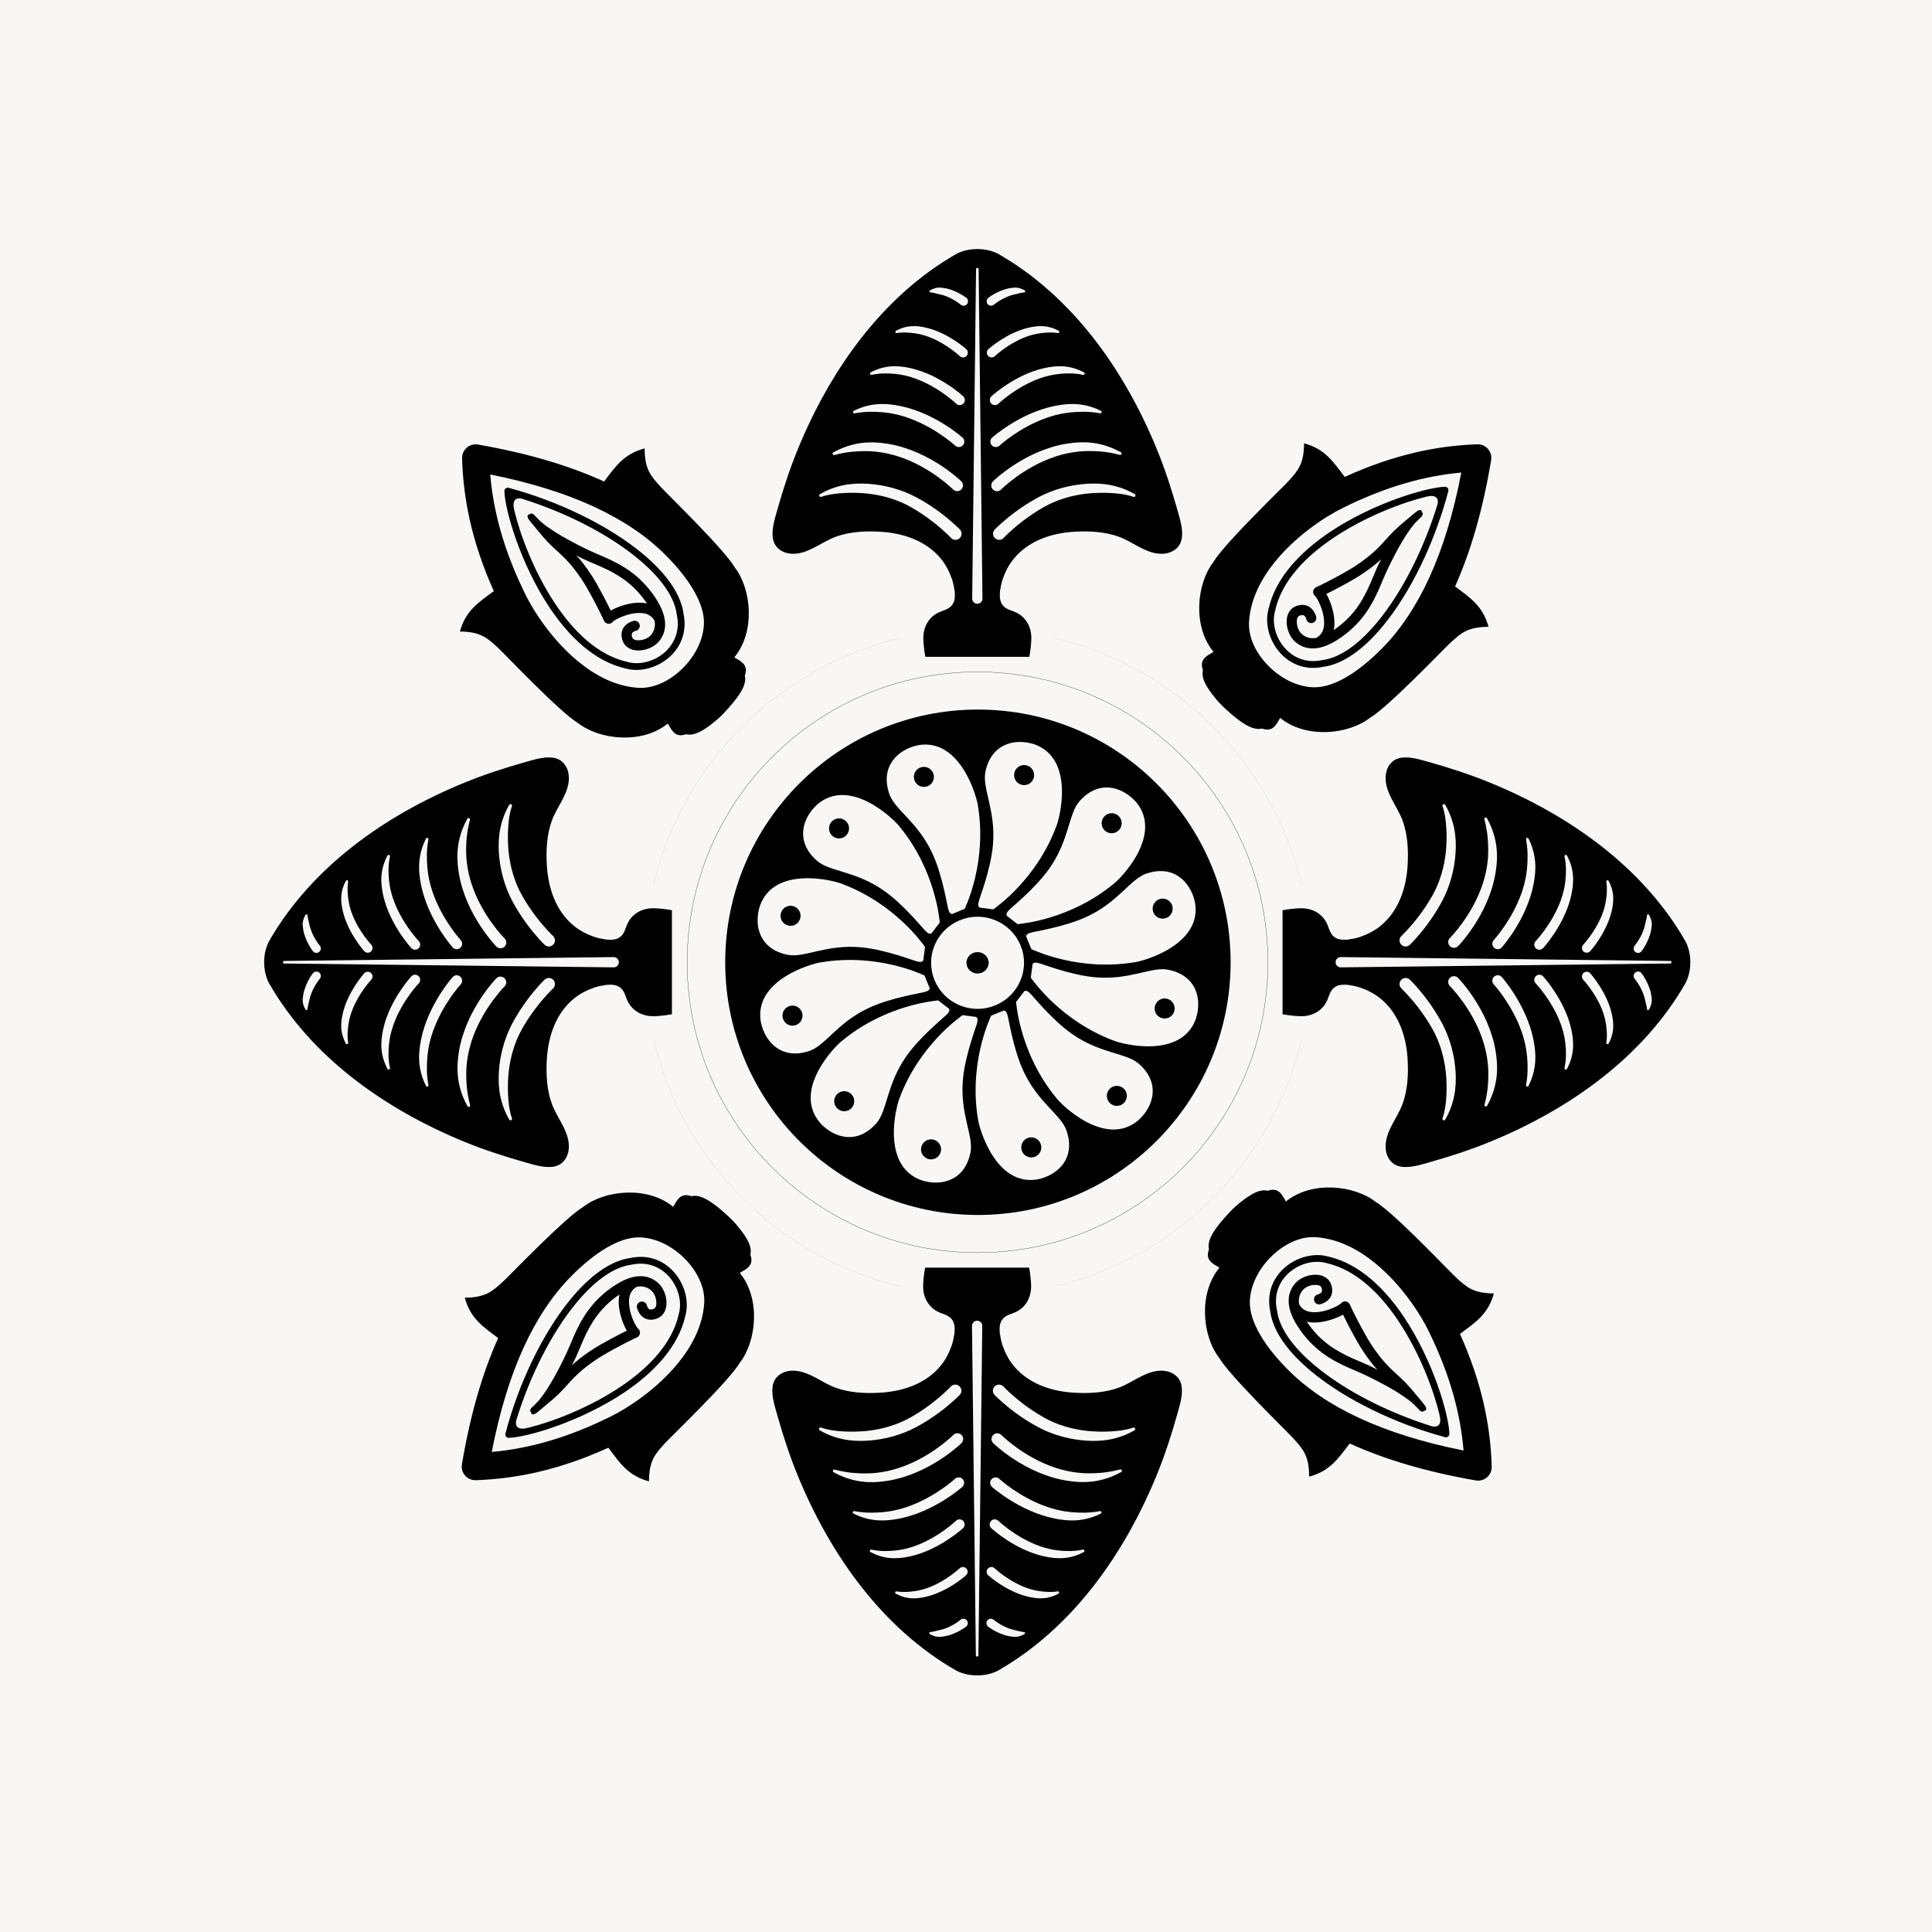 <svg width="256" height="256" viewBox="0 0 256 256" fill="none" xmlns="http://www.w3.org/2000/svg">
<rect width="256" height="256" fill="#F9F7F5"/>
<path d="M129.529 165.982C150.778 165.982 168.004 148.756 168.004 127.507C168.004 106.258 150.778 89.032 129.529 89.032C108.28 89.032 91.055 106.258 91.055 127.507C91.055 148.756 108.28 165.982 129.529 165.982Z" stroke="black" stroke-width="0.033" stroke-miterlimit="1.5" stroke-linecap="round" stroke-linejoin="round"/>
<path d="M86.59 117.276C90.427 101.113 103.16 88.38 119.323 84.543" stroke="black" stroke-width="0.006" stroke-miterlimit="1.5" stroke-linecap="round" stroke-linejoin="round"/>
<path d="M139.748 84.543C155.91 88.38 168.644 101.113 172.48 117.276" stroke="black" stroke-width="0.006" stroke-miterlimit="1.5" stroke-linecap="round" stroke-linejoin="round"/>
<path d="M172.48 137.724C168.644 153.887 155.91 166.62 139.748 170.457" stroke="black" stroke-width="0.006" stroke-miterlimit="1.5" stroke-linecap="round" stroke-linejoin="round"/>
<path d="M119.323 170.457C103.16 166.62 90.427 153.887 86.59 137.724" stroke="black" stroke-width="0.006" stroke-miterlimit="1.5" stroke-linecap="round" stroke-linejoin="round"/>
<path d="M135.357 103.987C136.066 104.177 136.795 103.756 136.985 103.047C137.175 102.338 136.754 101.609 136.045 101.419C135.336 101.229 134.608 101.65 134.418 102.359C134.228 103.068 134.649 103.797 135.357 103.987Z" fill="black"/>
<path d="M146.361 110.022C146.88 110.541 147.722 110.541 148.241 110.022C148.76 109.503 148.76 108.662 148.241 108.143C147.722 107.624 146.88 107.624 146.361 108.143C145.842 108.662 145.842 109.503 146.361 110.022Z" fill="black"/>
<path d="M152.776 120.742C152.966 121.451 153.695 121.872 154.404 121.682C155.113 121.492 155.534 120.763 155.344 120.054C155.154 119.345 154.425 118.925 153.716 119.114C153.007 119.304 152.587 120.033 152.776 120.742Z" fill="black"/>
<path d="M153.038 133.286C152.848 133.995 153.269 134.724 153.978 134.914C154.687 135.104 155.415 134.683 155.605 133.974C155.795 133.265 155.374 132.536 154.665 132.346C153.956 132.156 153.228 132.577 153.038 133.286Z" fill="black"/>
<path d="M147.048 144.268C146.529 144.787 146.529 145.629 147.048 146.148C147.567 146.667 148.408 146.667 148.927 146.148C149.446 145.629 149.446 144.787 148.927 144.268C148.408 143.749 147.567 143.749 147.048 144.268Z" fill="black"/>
<path d="M136.306 150.751C135.597 150.941 135.176 151.67 135.366 152.379C135.556 153.088 136.285 153.509 136.994 153.319C137.703 153.129 138.123 152.4 137.933 151.691C137.743 150.982 137.015 150.561 136.306 150.751Z" fill="black"/>
<path d="M123.713 151.013C123.004 150.823 122.275 151.244 122.085 151.953C121.895 152.662 122.316 153.391 123.025 153.581C123.734 153.771 124.463 153.35 124.653 152.641C124.843 151.932 124.422 151.203 123.713 151.013Z" fill="black"/>
<path d="M112.803 144.978C112.284 144.459 111.443 144.459 110.924 144.978C110.405 145.497 110.405 146.338 110.924 146.857C111.443 147.376 112.284 147.376 112.803 146.857C113.322 146.338 113.322 145.497 112.803 144.978Z" fill="black"/>
<path d="M106.294 134.233C106.104 133.524 105.375 133.104 104.666 133.294C103.957 133.484 103.536 134.212 103.726 134.921C103.916 135.63 104.645 136.051 105.354 135.861C106.063 135.671 106.484 134.942 106.294 134.233Z" fill="black"/>
<path d="M106.036 121.69C106.226 120.981 105.806 120.253 105.097 120.063C104.388 119.873 103.659 120.293 103.469 121.002C103.279 121.711 103.7 122.44 104.409 122.63C105.118 122.82 105.846 122.399 106.036 121.69Z" fill="black"/>
<path d="M112.116 110.708C112.635 110.189 112.635 109.348 112.116 108.829C111.597 108.31 110.756 108.31 110.237 108.829C109.718 109.348 109.718 110.189 110.237 110.708C110.756 111.227 111.597 111.227 112.116 110.708Z" fill="black"/>
<path d="M122.765 104.225C123.474 104.035 123.894 103.307 123.704 102.598C123.514 101.889 122.786 101.468 122.077 101.658C121.368 101.848 120.947 102.577 121.137 103.286C121.327 103.995 122.056 104.415 122.765 104.225Z" fill="black"/>
<path fill-rule="evenodd" clip-rule="evenodd" d="M129.579 94.02C111.098 94.02 96.094 109.025 96.094 127.506C96.094 145.987 111.098 160.991 129.579 160.991C148.06 160.991 163.064 145.987 163.064 127.506C163.064 109.025 148.06 94.02 129.579 94.02ZM119.212 145.461C118.761 146.471 116.685 154.437 122.072 156.382C124.756 157.257 127.887 156.415 128.6 152.66C129.008 150.509 127.184 147.562 127.591 143.049C127.871 139.717 129.508 135.665 129.469 135.535C129.682 134.802 129.293 134.744 129.293 134.744L127.659 134.527C127.659 134.527 127.571 134.433 127.24 134.744C127.143 134.837 121.816 138.523 119.212 145.461ZM129.579 148.239C129.693 149.34 131.878 157.276 137.516 156.267C140.278 155.683 142.568 153.388 141.309 149.779C140.587 147.713 137.533 146.072 135.628 141.961C134.206 138.935 133.597 134.607 133.498 134.515C133.316 133.773 132.951 133.917 132.951 133.917L131.427 134.547C131.427 134.547 131.303 134.509 131.173 134.944C131.135 135.073 128.364 140.928 129.579 148.239ZM111.624 137.872C110.727 138.521 104.947 144.382 108.64 148.76C110.527 150.86 113.659 151.696 116.154 148.801C117.583 147.142 117.477 143.677 120.086 139.972C121.995 137.227 125.438 134.536 125.469 134.404C126.02 133.875 125.712 133.631 125.712 133.631L124.405 132.627C124.405 132.627 124.376 132.501 123.934 132.606C123.803 132.636 117.348 133.165 111.624 137.872ZM139.946 145.461C140.595 146.358 146.455 152.138 150.833 148.445C152.933 146.558 153.769 143.426 150.874 140.93C149.216 139.502 145.75 139.608 142.046 136.999C139.3 135.09 136.609 131.647 136.478 131.616C135.949 131.065 135.704 131.373 135.704 131.373L134.7 132.68C134.7 132.68 134.574 132.708 134.679 133.15C134.71 133.282 135.238 139.737 139.946 145.461ZM108.846 127.506C107.745 127.62 99.809 129.804 100.818 135.443C101.402 138.205 103.697 140.495 107.306 139.235C109.372 138.514 111.013 135.459 115.125 133.555C118.15 132.132 122.478 131.523 122.57 131.425C123.311 131.243 123.168 130.878 123.168 130.878L122.538 129.354C122.538 129.354 122.576 129.23 122.141 129.1C122.011 129.061 116.157 126.291 108.846 127.506ZM147.534 137.872C148.544 138.324 156.51 140.4 158.455 135.013C159.33 132.328 158.488 129.198 154.733 128.484C152.582 128.076 149.635 129.901 145.122 129.494C141.79 129.213 137.738 127.577 137.608 127.616C136.875 127.403 136.818 127.792 136.818 127.792L136.6 129.426C136.6 129.426 136.506 129.514 136.818 129.844C136.911 129.942 140.596 135.269 147.534 137.872ZM129.531 121.475C126.124 121.475 123.375 124.219 123.375 127.577C123.375 130.935 126.124 133.678 129.531 133.678C132.939 133.678 135.688 130.935 135.688 127.577C135.688 124.219 132.939 121.475 129.531 121.475ZM129.531 126.159C130.336 126.159 131.005 126.784 131.005 127.577C131.005 128.369 130.336 128.995 129.531 128.995C128.727 128.995 128.058 128.369 128.058 127.577C128.058 126.784 128.727 126.159 129.531 126.159ZM150.312 127.506C151.413 127.392 159.349 125.207 158.34 119.569C157.756 116.807 155.461 114.517 151.852 115.776C149.786 116.498 148.145 119.552 144.034 121.457C141.008 122.879 136.68 123.488 136.588 123.587C135.847 123.769 135.99 124.134 135.99 124.134L136.62 125.658C136.62 125.658 136.582 125.782 137.017 125.912C137.147 125.95 143.001 128.72 150.312 127.506ZM111.624 117.139C110.614 116.687 102.648 114.612 100.703 119.999C99.828 122.683 100.67 125.814 104.425 126.527C106.576 126.935 109.524 125.111 114.036 125.517C117.368 125.798 121.42 127.434 121.55 127.396C122.283 127.608 122.34 127.22 122.34 127.22L122.558 125.585C122.558 125.585 122.652 125.498 122.34 125.167C122.247 125.069 118.562 119.742 111.624 117.139ZM119.212 109.55C118.563 108.654 112.703 102.874 108.325 106.566C106.225 108.453 105.389 111.586 108.284 114.081C109.943 115.51 113.408 115.404 117.112 118.012C119.858 119.921 122.549 123.364 122.68 123.396C123.209 123.946 123.454 123.639 123.454 123.639L124.458 122.332C124.458 122.332 124.584 122.303 124.479 121.861C124.448 121.73 123.92 115.274 119.212 109.55ZM147.534 117.139C148.431 116.49 154.211 110.63 150.518 106.252C148.631 104.152 145.499 103.316 143.004 106.211C141.575 107.869 141.681 111.335 139.073 115.039C137.163 117.785 133.72 120.476 133.689 120.607C133.138 121.136 133.446 121.38 133.446 121.38L134.753 122.385C134.753 122.385 134.782 122.511 135.224 122.406C135.355 122.375 141.81 121.847 147.534 117.139ZM129.579 106.772C129.465 105.672 127.28 97.736 121.642 98.745C118.88 99.329 116.59 101.624 117.85 105.232C118.571 107.299 121.626 108.94 123.53 113.051C124.952 116.077 125.561 120.404 125.66 120.497C125.842 121.238 126.207 121.094 126.207 121.094L127.731 120.465C127.731 120.465 127.855 120.503 127.985 120.068C128.023 119.938 130.794 114.083 129.579 106.772ZM139.946 109.55C140.397 108.54 142.473 100.575 137.086 98.63C134.402 97.754 131.271 98.597 130.558 102.352C130.15 104.502 131.974 107.45 131.568 111.963C131.287 115.295 129.65 119.347 129.689 119.477C129.476 120.209 129.865 120.267 129.865 120.267L131.499 120.484C131.499 120.484 131.587 120.578 131.918 120.267C132.015 120.174 137.342 116.489 139.946 109.55Z" fill="black"/>
<path fill-rule="evenodd" clip-rule="evenodd" d="M192.804 77.706C194.751 79.176 196.477 80.255 197.234 83.052C194.51 83.075 193.643 83.845 192.236 85.129C191.636 85.634 183.953 93.71 181.517 95.123C178.695 97.326 173.043 97.926 169.632 95.127C169.083 96.053 168.658 97.045 167.207 96.534C165.917 96.876 164.263 95.578 162.982 94.47C162.518 94.058 161.939 93.547 161.473 93.025C160.361 91.747 159.058 90.097 159.397 88.806C158.881 87.356 159.872 86.929 160.796 86.377C157.988 82.974 158.573 77.32 160.769 74.493C162.173 72.052 170.229 64.347 170.733 63.745C172.012 62.335 172.78 61.465 172.795 58.742C175.613 59.496 176.692 61.236 178.182 63.195C184.684 60.232 190.341 59.068 195.742 58.87C196.282 58.85 196.803 59.074 197.161 59.48C197.518 59.886 197.674 60.431 197.585 60.965C196.49 67.555 194.869 73.102 192.804 77.706ZM193.631 62.614C191.567 73.365 187.999 80.958 183.175 85.866C180.154 88.941 176.811 91.153 174.037 91.07C171.803 91.004 169.604 89.82 167.986 88.148C166.407 86.517 165.354 84.399 165.508 82.293C165.726 79.31 167.134 76.669 168.937 74.444C171.789 70.924 175.652 68.427 177.913 67.312C177.915 67.311 177.916 67.31 177.918 67.31C183.749 64.415 188.831 63.059 193.631 62.614Z" fill="black" stroke="black" stroke-width="0.001" stroke-miterlimit="1.5" stroke-linecap="round" stroke-linejoin="round"/>
<path fill-rule="evenodd" clip-rule="evenodd" d="M174.289 79.003C174.321 79.045 174.498 79.284 174.616 79.501C175.025 80.255 175.498 81.518 175.454 82.672C175.426 83.424 175.161 84.13 174.406 84.529C173.481 84.683 172.89 84.348 172.521 84.035C172.519 84.033 172.516 84.031 172.515 84.029C172.141 83.72 171.902 83.15 171.846 82.611C171.8 82.163 171.845 81.696 172.248 81.561C172.482 81.484 172.654 81.483 172.777 81.557C173.027 81.707 173.084 82.029 173.084 82.029C173.163 82.393 173.522 82.625 173.887 82.547C174.251 82.469 174.483 82.109 174.405 81.745C174.405 81.744 174.197 80.834 173.472 80.399C173.085 80.166 172.553 80.037 171.822 80.279C170.976 80.561 170.539 81.313 170.489 82.218C170.432 83.247 170.91 84.453 171.65 85.068C172.155 85.495 172.919 85.952 174.056 85.918C174.265 85.912 174.488 85.889 174.726 85.844L174.75 85.84L174.777 85.834C175.494 85.69 176.345 85.35 177.347 84.694C178.894 83.682 180.01 82.546 180.863 81.38C182.476 79.177 183.124 76.865 184.016 75.115C184.231 74.659 184.451 74.229 184.663 73.818C185.26 72.656 185.82 71.67 186.342 70.879C186.685 70.36 186.99 69.914 187.279 69.567C187.366 69.462 187.45 69.365 187.53 69.276C187.856 68.946 188.06 68.743 188.188 68.619C188.214 68.594 188.238 68.57 188.261 68.546C188.345 68.475 188.39 68.44 188.39 68.44C188.401 68.43 188.412 68.42 188.421 68.409C188.421 68.409 188.427 68.383 188.432 68.34C188.593 68.107 188.554 67.969 188.435 67.888C188.385 67.595 188.186 67.381 187.547 67.895C187.281 68.11 186.709 68.587 185.49 69.627C184.948 70.1 184.505 70.54 184.093 70.985C183.495 71.632 182.96 72.279 182.189 72.992C181.581 73.554 180.83 74.163 179.794 74.859C179.213 75.251 178.456 75.694 177.696 76.115C176.181 76.954 174.65 77.708 174.436 77.79C174.186 77.886 174.014 78.118 173.995 78.385C173.976 78.63 174.09 78.864 174.289 79.003ZM183.032 74.091C182.403 74.673 181.624 75.298 180.57 76.01C179.817 76.517 178.786 77.107 177.81 77.632C177.03 78.052 176.285 78.431 175.746 78.697C175.774 78.745 175.801 78.795 175.829 78.846C176.324 79.77 176.875 81.319 176.816 82.727C176.805 82.986 176.775 83.241 176.721 83.487C178.052 82.594 179.019 81.597 179.765 80.577C181.325 78.44 181.941 76.194 182.806 74.498C182.882 74.36 182.957 74.224 183.032 74.091Z" fill="black"/>
<path fill-rule="evenodd" clip-rule="evenodd" d="M191.911 65.061C191.948 64.923 191.916 64.777 191.827 64.666C191.738 64.555 191.602 64.492 191.459 64.498C188.929 64.591 181.857 66.694 176.121 70.566C172.258 73.174 169.01 76.584 168.09 80.685C167.063 84.355 170.303 89.444 175.384 88.35C178.014 87.988 180.754 85.973 183.264 82.923C186.945 78.451 190.165 71.757 191.911 65.061ZM190.482 66.81C188.69 72.696 185.815 78.406 182.568 82.351C180.224 85.198 177.701 87.129 175.246 87.459C175.234 87.461 175.222 87.463 175.211 87.466C170.856 88.414 168.072 84.058 168.96 80.918C168.962 80.91 168.964 80.901 168.966 80.893C169.835 76.997 172.956 73.788 176.624 71.313C180.806 68.49 185.712 66.621 188.935 65.827C188.956 65.828 188.987 65.823 189.034 65.806C190.531 65.445 190.61 66.293 190.482 66.81Z" fill="black" stroke="black" stroke-width="0.003" stroke-miterlimit="2" stroke-linejoin="round"/>
<path fill-rule="evenodd" clip-rule="evenodd" d="M178.844 191.268C177.36 193.205 176.269 194.923 173.467 195.661C173.463 192.937 172.699 192.065 171.425 190.649C170.924 190.045 162.901 182.306 161.506 179.861C159.322 177.024 158.761 171.368 161.584 167.976C160.661 167.42 159.673 166.989 160.194 165.541C159.86 164.249 161.17 162.604 162.287 161.331C162.702 160.87 163.217 160.295 163.742 159.831C165.028 158.728 166.687 157.437 167.975 157.785C169.429 157.28 169.849 158.273 170.395 159.201C173.817 156.417 179.467 157.04 182.279 159.256C184.709 160.678 192.359 168.786 192.957 169.294C194.359 170.583 195.223 171.357 197.946 171.391C197.172 174.204 195.425 175.27 193.456 176.747C196.374 183.27 197.498 188.934 197.659 194.336C197.675 194.877 197.448 195.397 197.039 195.751C196.63 196.106 196.084 196.257 195.551 196.165C188.969 195.024 183.434 193.365 178.844 191.268ZM193.93 192.2C183.193 190.061 175.625 186.441 170.75 181.583C167.697 178.54 165.508 175.183 165.61 172.409C165.692 170.176 166.891 167.985 168.574 166.378C170.216 164.811 172.341 163.772 174.445 163.941C177.427 164.18 180.059 165.606 182.271 167.424C185.771 170.301 188.241 174.181 189.341 176.45C189.341 176.451 189.342 176.453 189.343 176.455C192.198 182.306 193.518 187.396 193.93 192.2Z" fill="black" stroke="black" stroke-width="0.001" stroke-miterlimit="1.5" stroke-linecap="round" stroke-linejoin="round"/>
<path fill-rule="evenodd" clip-rule="evenodd" d="M170.821 173.123L170.824 173.147L170.83 173.174C170.969 173.892 171.303 174.745 171.953 175.752C172.954 177.305 174.081 178.43 175.242 179.291C177.434 180.919 179.741 181.583 181.485 182.487C181.939 182.705 182.368 182.928 182.777 183.142C183.935 183.748 184.917 184.315 185.705 184.843C186.221 185.189 186.665 185.497 187.011 185.789C187.115 185.876 187.211 185.961 187.3 186.041C187.627 186.37 187.828 186.575 187.951 186.704C187.976 186.73 188 186.754 188.024 186.777C188.095 186.861 188.129 186.908 188.129 186.908C188.139 186.918 188.149 186.929 188.16 186.939C188.16 186.939 188.186 186.944 188.229 186.95C188.461 187.112 188.599 187.074 188.681 186.956C188.974 186.908 189.19 186.711 188.68 186.068C188.467 185.8 187.994 185.225 186.963 183.999C186.493 183.453 186.056 183.007 185.614 182.593C184.971 181.99 184.328 181.45 183.62 180.674C183.063 180.063 182.459 179.308 181.771 178.267C181.382 177.683 180.945 176.923 180.529 176.16C179.7 174.64 178.957 173.103 178.876 172.888C178.782 172.638 178.551 172.465 178.285 172.443C178.04 172.423 177.804 172.535 177.665 172.734C177.622 172.765 177.382 172.94 177.164 173.056C176.407 173.46 175.141 173.925 173.987 173.873C173.236 173.839 172.531 173.57 172.137 172.811C171.99 171.886 172.329 171.297 172.645 170.93C172.647 170.928 172.649 170.926 172.65 170.924C172.962 170.553 173.534 170.318 174.073 170.266C174.521 170.222 174.989 170.27 175.12 170.675C175.196 170.909 175.196 171.081 175.121 171.203C174.969 171.452 174.647 171.508 174.647 171.508C174.282 171.583 174.047 171.941 174.123 172.306C174.199 172.671 174.557 172.906 174.922 172.83C174.922 172.83 175.834 172.628 176.274 171.907C176.509 171.522 176.643 170.99 176.405 170.258C176.129 169.409 175.38 168.968 174.475 168.911C173.448 168.847 172.238 169.317 171.618 170.053C171.187 170.554 170.725 171.315 170.751 172.453C170.755 172.661 170.777 172.885 170.821 173.123ZM182.516 181.51C181.938 180.877 181.318 180.093 180.614 179.035C180.111 178.278 179.529 177.243 179.011 176.264C178.596 175.481 178.222 174.734 177.96 174.192C177.912 174.22 177.862 174.247 177.81 174.274C176.883 174.763 175.331 175.304 173.923 175.234C173.664 175.222 173.409 175.19 173.163 175.135C174.048 176.471 175.037 177.445 176.053 178.198C178.178 179.773 180.42 180.404 182.11 181.282C182.248 181.358 182.383 181.434 182.516 181.51Z" fill="black"/>
<path fill-rule="evenodd" clip-rule="evenodd" d="M191.485 190.434C191.623 190.471 191.77 190.441 191.881 190.352C191.993 190.264 192.056 190.128 192.052 189.985C191.976 187.455 189.922 180.369 186.09 174.605C183.509 170.724 180.122 167.453 176.026 166.505C172.364 165.452 167.253 168.657 168.312 173.746C168.655 176.378 170.651 179.131 173.684 181.663C178.13 185.375 184.802 188.641 191.485 190.434ZM189.747 188.992C183.873 187.16 178.183 184.245 174.261 180.971C171.429 178.607 169.516 176.071 169.203 173.614C169.201 173.602 169.199 173.59 169.197 173.578C168.279 169.217 172.654 166.463 175.788 167.373C175.796 167.375 175.804 167.377 175.812 167.379C179.702 168.275 182.889 171.419 185.34 175.104C188.133 179.305 189.969 184.224 190.74 187.452C190.739 187.473 190.744 187.504 190.761 187.551C191.111 189.051 190.263 189.123 189.747 188.992Z" fill="black" stroke="black" stroke-width="0.003" stroke-miterlimit="2" stroke-linejoin="round"/>
<path fill-rule="evenodd" clip-rule="evenodd" d="M66.007 177.301C64.062 175.828 62.337 174.748 61.584 171.949C64.307 171.929 65.175 171.161 66.584 169.879C67.185 169.375 74.878 161.307 77.315 159.898C80.14 157.697 85.792 157.105 89.2 159.908C89.751 158.982 90.176 157.991 91.627 158.504C92.917 158.163 94.57 159.463 95.849 160.573C96.312 160.985 96.891 161.496 97.357 162.019C98.467 163.298 99.768 164.95 99.428 166.24C99.941 167.692 98.951 168.117 98.025 168.668C100.829 172.075 100.238 177.727 98.039 180.552C96.631 182.991 88.566 190.687 88.062 191.288C86.781 192.697 86.012 193.565 85.994 196.289C83.177 195.531 82.1 193.79 80.612 191.83C74.106 194.785 68.448 195.941 63.047 196.134C62.506 196.153 61.986 195.928 61.629 195.522C61.272 195.115 61.117 194.57 61.206 194.036C62.31 187.448 63.936 181.903 66.007 177.301ZM65.162 192.392C67.24 181.643 70.816 174.054 75.646 169.152C78.671 166.081 82.016 163.873 84.79 163.959C87.024 164.028 89.222 165.214 90.838 166.888C92.415 168.522 93.465 170.64 93.309 172.746C93.087 175.729 91.676 178.369 89.871 180.591C87.014 184.108 83.148 186.6 80.886 187.713C80.884 187.713 80.882 187.714 80.881 187.715C75.046 190.603 69.963 191.953 65.162 192.392Z" fill="black" stroke="black" stroke-width="0.001" stroke-miterlimit="1.5" stroke-linecap="round" stroke-linejoin="round"/>
<path fill-rule="evenodd" clip-rule="evenodd" d="M84.081 169.175L84.057 169.178L84.03 169.184C83.313 169.327 82.462 169.666 81.458 170.322C79.911 171.332 78.793 172.466 77.938 173.631C76.323 175.832 75.672 178.143 74.778 179.893C74.562 180.348 74.342 180.778 74.13 181.188C73.531 182.349 72.97 183.335 72.447 184.126C72.103 184.644 71.798 185.089 71.508 185.437C71.421 185.542 71.337 185.638 71.257 185.727C70.931 186.056 70.726 186.259 70.598 186.383C70.572 186.408 70.548 186.432 70.526 186.456C70.442 186.528 70.396 186.562 70.396 186.562C70.385 186.572 70.375 186.582 70.365 186.593C70.365 186.593 70.359 186.619 70.354 186.662C70.193 186.895 70.232 187.033 70.35 187.114C70.4 187.407 70.599 187.622 71.238 187.108C71.505 186.893 72.077 186.417 73.298 185.379C73.84 184.906 74.284 184.467 74.696 184.022C75.295 183.376 75.831 182.729 76.603 182.017C77.211 181.456 77.963 180.848 78.999 180.154C79.582 179.762 80.339 179.32 81.1 178.9C82.615 178.063 84.147 177.31 84.362 177.228C84.611 177.133 84.783 176.901 84.803 176.634C84.822 176.389 84.709 176.155 84.509 176.016C84.478 175.974 84.301 175.735 84.184 175.518C83.775 174.763 83.304 173.499 83.349 172.345C83.378 171.594 83.643 170.887 84.4 170.49C85.325 170.337 85.915 170.673 86.284 170.986C86.286 170.988 86.288 170.99 86.29 170.992C86.663 171.301 86.902 171.871 86.957 172.41C87.003 172.859 86.957 173.326 86.553 173.46C86.32 173.537 86.148 173.538 86.025 173.464C85.775 173.314 85.718 172.992 85.718 172.992C85.64 172.627 85.281 172.394 84.916 172.472C84.552 172.55 84.319 172.91 84.397 173.274C84.397 173.275 84.604 174.185 85.328 174.621C85.715 174.854 86.247 174.984 86.978 174.742C87.825 174.462 88.262 173.71 88.314 172.805C88.372 171.777 87.895 170.57 87.156 169.954C86.652 169.527 85.888 169.069 84.751 169.101C84.542 169.106 84.319 169.129 84.081 169.175ZM82.083 171.529C80.751 172.421 79.783 173.416 79.036 174.436C77.473 176.57 76.855 178.816 75.987 180.511C75.911 180.649 75.836 180.784 75.761 180.918C76.391 180.336 77.171 179.712 78.225 179.001C78.979 178.495 80.011 177.907 80.987 177.382C81.768 176.963 82.513 176.585 83.053 176.32C83.025 176.272 82.997 176.222 82.97 176.171C82.475 175.247 81.926 173.697 81.987 172.289C81.998 172.03 82.029 171.775 82.083 171.529Z" fill="black"/>
<path fill-rule="evenodd" clip-rule="evenodd" d="M66.971 189.958C66.935 190.095 66.966 190.242 67.055 190.353C67.144 190.464 67.281 190.527 67.423 190.522C69.953 190.432 77.027 188.337 82.769 184.471C86.635 181.869 89.887 178.462 90.812 174.362C91.843 170.693 88.609 165.601 83.526 166.689C80.896 167.047 78.154 169.059 75.64 172.106C71.954 176.574 68.726 183.264 66.971 189.958ZM68.403 188.211C70.202 182.326 73.084 176.62 76.335 172.679C78.682 169.834 81.208 167.907 83.663 167.579C83.675 167.577 83.687 167.575 83.699 167.573C88.055 166.63 90.833 170.99 89.942 174.128C89.939 174.136 89.937 174.145 89.936 174.153C89.062 178.048 85.937 181.253 82.266 183.724C78.08 186.542 73.172 188.406 69.949 189.195C69.928 189.194 69.897 189.2 69.85 189.216C68.352 189.576 68.275 188.728 68.403 188.211Z" fill="black" stroke="black" stroke-width="0.003" stroke-miterlimit="2" stroke-linejoin="round"/>
<path fill-rule="evenodd" clip-rule="evenodd" d="M80.044 63.806C81.528 61.869 82.619 60.151 85.421 59.414C85.425 62.137 86.189 63.01 87.463 64.426C87.963 65.03 95.985 72.77 97.38 75.216C99.564 78.053 100.123 83.709 97.301 87.1C98.223 87.656 99.212 88.088 98.69 89.535C99.024 90.828 97.714 92.472 96.596 93.745C96.182 94.206 95.666 94.781 95.141 95.245C93.855 96.347 92.196 97.639 90.908 97.29C89.454 97.796 89.034 96.802 88.489 95.874C85.065 98.658 79.416 98.033 76.604 95.817C74.174 94.396 66.526 86.286 65.927 85.778C64.526 84.488 63.662 83.715 60.939 83.68C61.713 80.868 63.46 79.801 65.43 78.325C62.513 71.802 61.389 66.137 61.229 60.735C61.213 60.194 61.44 59.675 61.849 59.32C62.258 58.966 62.804 58.814 63.337 58.906C69.919 60.048 75.454 61.708 80.044 63.806ZM64.958 62.872C75.694 65.012 83.262 68.634 88.136 73.492C91.189 76.535 93.377 79.893 93.275 82.667C93.193 84.9 91.994 87.091 90.31 88.697C88.668 90.264 86.543 91.302 84.438 91.133C81.457 90.894 78.825 89.468 76.613 87.649C73.114 84.772 70.644 80.892 69.545 78.623C69.544 78.621 69.543 78.62 69.543 78.618C66.689 72.766 65.369 67.675 64.958 62.872Z" fill="black" stroke="black" stroke-width="0.001" stroke-miterlimit="1.5" stroke-linecap="round" stroke-linejoin="round"/>
<path fill-rule="evenodd" clip-rule="evenodd" d="M70.204 68.139C69.911 68.187 69.695 68.384 70.205 69.026C70.418 69.294 70.891 69.869 71.922 71.096C72.391 71.642 72.828 72.088 73.27 72.503C73.913 73.105 74.557 73.645 75.264 74.421C75.822 75.033 76.425 75.788 77.114 76.828C77.502 77.413 77.939 78.173 78.355 78.936C79.183 80.457 79.927 81.993 80.007 82.208C80.102 82.458 80.332 82.632 80.599 82.653C80.844 82.673 81.079 82.561 81.219 82.363C81.261 82.331 81.501 82.156 81.719 82.04C82.477 81.636 83.743 81.172 84.897 81.224C85.647 81.258 86.353 81.527 86.746 82.286C86.893 83.211 86.554 83.8 86.238 84.167C86.237 84.169 86.234 84.171 86.233 84.173C85.921 84.544 85.349 84.779 84.81 84.831C84.362 84.874 83.894 84.826 83.763 84.422C83.687 84.188 83.687 84.016 83.762 83.893C83.914 83.645 84.236 83.589 84.236 83.589C84.601 83.513 84.836 83.156 84.76 82.79C84.684 82.426 84.326 82.191 83.961 82.266C83.961 82.266 83.049 82.468 82.609 83.19C82.374 83.575 82.241 84.106 82.478 84.839C82.753 85.687 83.503 86.129 84.407 86.186C85.435 86.25 86.645 85.78 87.265 85.045C87.696 84.543 88.158 83.782 88.133 82.644C88.128 82.436 88.107 82.213 88.063 81.975L88.059 81.951L88.053 81.923C87.915 81.206 87.581 80.352 86.931 79.345C85.93 77.791 84.803 76.667 83.643 75.806C81.451 74.178 79.144 73.513 77.4 72.609C76.945 72.39 76.517 72.167 76.108 71.953C74.95 71.347 73.968 70.781 73.18 70.252C72.664 69.906 72.22 69.598 71.874 69.306C71.77 69.219 71.674 69.134 71.585 69.054C71.258 68.725 71.057 68.52 70.934 68.391C70.909 68.365 70.885 68.341 70.861 68.318C70.79 68.234 70.756 68.187 70.756 68.187C70.746 68.177 70.736 68.166 70.725 68.156C70.725 68.156 70.699 68.151 70.657 68.145C70.425 67.983 70.286 68.021 70.204 68.139ZM76.369 73.585C76.947 74.219 77.566 75.002 78.271 76.061C78.773 76.818 79.355 77.853 79.873 78.832C80.288 79.615 80.662 80.363 80.924 80.904C80.972 80.877 81.022 80.849 81.073 80.822C82 80.333 83.553 79.793 84.961 79.862C85.22 79.875 85.474 79.907 85.72 79.962C84.836 78.626 83.847 77.651 82.832 76.899C80.706 75.323 78.464 74.692 76.774 73.814C76.637 73.737 76.502 73.661 76.369 73.585Z" fill="black"/>
<path fill-rule="evenodd" clip-rule="evenodd" d="M67.401 64.638C67.263 64.6 67.117 64.631 67.005 64.719C66.893 64.808 66.83 64.943 66.834 65.086C66.909 67.617 68.962 74.703 72.794 80.467C75.374 84.348 78.761 87.62 82.856 88.569C86.519 89.622 91.63 86.418 90.572 81.329C90.229 78.697 88.233 75.943 85.201 73.411C80.755 69.698 74.084 66.431 67.401 64.638ZM69.139 66.079C75.013 67.913 80.703 70.828 84.624 74.102C87.455 76.467 89.368 79.003 89.681 81.461C89.683 81.472 89.684 81.484 89.687 81.496C90.605 85.858 86.228 88.61 83.095 87.701C83.087 87.698 83.079 87.696 83.071 87.694C79.181 86.797 75.994 83.654 73.544 79.968C70.751 75.766 68.916 70.847 68.146 67.619C68.147 67.599 68.142 67.567 68.125 67.52C67.775 66.02 68.623 65.948 69.139 66.079Z" fill="black" stroke="black" stroke-width="0.003" stroke-miterlimit="2" stroke-linejoin="round"/>
<path fill-rule="evenodd" clip-rule="evenodd" d="M130.58 33.083C129.873 32.972 129.13 32.972 128.423 33.083C127.965 33.156 127.171 33.389 126.768 33.619C116.868 39.267 109.989 49.09 105.712 59.527C104.62 62.193 103.742 64.91 102.961 67.682C102.652 68.781 102.247 70.072 102.395 71.237C102.598 72.84 104.081 73.532 105.584 73.351C107.453 73.126 108.994 71.763 110.717 71.132C112.593 70.445 114.663 70.344 116.64 70.458C119.672 70.633 122.748 71.651 124.709 74.079C125.362 74.889 125.814 75.795 126.155 76.777C126.256 77.069 126.316 77.373 126.384 77.674C126.409 77.787 126.422 77.902 126.435 78.016C126.465 78.135 126.496 78.255 126.504 78.378C126.544 78.995 126.553 79.638 126.164 80.161C125.687 80.803 124.888 80.874 124.224 81.226C123.366 81.682 122.776 82.444 122.508 83.367C122.257 84.23 122.348 85.051 122.446 85.942C122.486 86.307 122.548 86.669 122.611 87.031H136.392C136.455 86.669 136.517 86.307 136.557 85.942C136.655 85.051 136.746 84.23 136.495 83.367C136.227 82.444 135.637 81.682 134.779 81.226C134.115 80.874 133.316 80.803 132.839 80.161C132.45 79.638 132.459 78.995 132.499 78.378C132.507 78.255 132.538 78.135 132.569 78.016C132.581 77.902 132.594 77.787 132.619 77.674C132.687 77.373 132.747 77.069 132.848 76.777C133.189 75.795 133.641 74.889 134.294 74.079C136.255 71.651 139.331 70.633 142.363 70.458C144.34 70.344 146.41 70.445 148.286 71.132C150.009 71.763 151.55 73.126 153.419 73.351C154.922 73.532 156.405 72.84 156.608 71.237C156.756 70.072 156.351 68.781 156.042 67.682C155.261 64.91 154.383 62.193 153.291 59.527C149.013 49.088 142.133 39.264 132.229 33.616C131.828 33.388 131.037 33.155 130.58 33.083ZM129.533 35.494C129.523 35.492 129.512 35.491 129.502 35.491C129.409 35.491 129.333 35.566 129.333 35.659L128.821 79.321C128.821 79.469 128.868 79.606 128.949 79.718L128.974 79.75C128.984 79.763 128.995 79.775 129.005 79.787L129.006 79.787C129.038 79.822 129.075 79.853 129.114 79.88L129.124 79.887C129.133 79.893 129.142 79.899 129.151 79.904L129.176 79.919C129.194 79.928 129.211 79.936 129.229 79.944L129.256 79.956C129.268 79.96 129.281 79.965 129.293 79.969C129.298 79.97 129.304 79.972 129.309 79.974C129.354 79.987 129.401 79.996 129.449 79.999L129.481 80.001C129.488 80.001 129.494 80.001 129.502 80.001C129.877 80.001 130.182 79.696 130.182 79.321L129.67 35.659C129.67 35.603 129.643 35.554 129.6 35.523L129.59 35.516L129.567 35.504C129.557 35.5 129.546 35.497 129.536 35.495L129.533 35.494ZM127.196 70.166C127.196 70.166 126.165 69.082 124.427 67.803C123.569 67.172 122.537 66.492 121.374 65.872C119.445 64.853 117.211 64.246 115.022 64.106C114.466 64.07 113.913 64.06 113.371 64.091C112.81 64.124 112.261 64.187 111.732 64.299C110.592 64.539 109.562 64.945 108.667 65.469C108.567 65.515 108.523 65.632 108.569 65.732C108.615 65.831 108.732 65.875 108.831 65.829C109.752 65.514 110.776 65.38 111.865 65.324C112.365 65.298 112.873 65.29 113.391 65.303C113.893 65.315 114.401 65.343 114.912 65.397C116.903 65.608 118.929 66.193 120.661 67.175C121.742 67.781 122.696 68.441 123.491 69.05C125.075 70.263 126.016 71.277 126.016 71.277C126.322 71.603 126.836 71.618 127.161 71.312C127.488 71.005 127.503 70.492 127.196 70.166ZM132.987 71.277C132.987 71.277 133.928 70.263 135.512 69.05C136.307 68.441 137.261 67.781 138.342 67.175C140.074 66.193 142.1 65.608 144.091 65.397C144.602 65.343 145.11 65.315 145.612 65.303C146.13 65.29 146.638 65.298 147.138 65.324C148.228 65.38 149.251 65.514 150.172 65.829C150.271 65.875 150.388 65.831 150.434 65.732C150.48 65.632 150.436 65.515 150.337 65.469C149.441 64.945 148.411 64.539 147.271 64.299C146.742 64.187 146.193 64.124 145.632 64.091C145.09 64.06 144.537 64.07 143.981 64.106C141.792 64.246 139.558 64.853 137.629 65.872C136.466 66.492 135.434 67.172 134.576 67.803C132.838 69.082 131.807 70.166 131.807 70.166C131.5 70.492 131.516 71.005 131.842 71.312C132.167 71.618 132.681 71.603 132.987 71.277ZM132.652 64.865C132.652 64.865 135.628 61.863 139.907 60.474C140.846 60.17 141.847 59.945 142.895 59.837C143.557 59.768 144.234 59.752 144.93 59.776C145.6 59.798 146.28 59.849 146.982 59.971C147.434 60.049 147.886 60.136 148.351 60.266C148.449 60.305 148.561 60.258 148.6 60.159C148.64 60.061 148.593 59.949 148.494 59.91C148.052 59.669 147.617 59.462 147.17 59.29C146.455 59.014 145.742 58.825 145.029 58.718C143.754 58.526 142.505 58.601 141.323 58.793C135.72 59.702 131.574 63.778 131.574 63.778C131.274 64.075 131.272 64.56 131.57 64.86C131.867 65.16 132.352 65.162 132.652 64.865ZM126.295 64.86C126.295 64.86 123.314 61.863 119.033 60.481C118.093 60.178 117.092 59.955 116.044 59.848C115.382 59.781 114.704 59.766 114.008 59.791C113.338 59.814 112.659 59.866 111.957 59.989C111.506 60.068 111.053 60.156 110.589 60.286C110.491 60.326 110.378 60.279 110.339 60.18C110.299 60.082 110.346 59.97 110.444 59.93C110.887 59.689 111.321 59.481 111.768 59.309C112.483 59.032 113.195 58.841 113.908 58.733C115.183 58.54 116.431 58.612 117.614 58.802C123.218 59.702 127.371 63.771 127.371 63.771C127.671 64.068 127.674 64.553 127.377 64.854C127.08 65.154 126.595 65.157 126.295 64.86ZM132.43 59.051C132.43 59.051 135.038 56.652 138.625 55.382C139.418 55.101 140.258 54.878 141.13 54.738C141.689 54.648 142.259 54.599 142.841 54.576C143.412 54.554 143.985 54.55 144.577 54.605C144.965 54.642 145.35 54.683 145.747 54.763C145.839 54.794 145.939 54.745 145.97 54.653C146.002 54.561 145.953 54.461 145.861 54.43C145.479 54.241 145.103 54.082 144.713 53.953C144.1 53.752 143.487 53.624 142.869 53.568C141.801 53.47 140.745 53.589 139.739 53.793C135.083 54.737 131.465 57.981 131.465 57.981C131.17 58.248 131.146 58.704 131.413 58.999C131.68 59.294 132.135 59.317 132.43 59.051ZM127.538 57.981C127.538 57.981 123.92 54.737 119.264 53.793C118.258 53.589 117.202 53.47 116.134 53.568C115.516 53.624 114.903 53.752 114.291 53.953C113.9 54.082 113.524 54.241 113.142 54.43C113.05 54.461 113.001 54.561 113.033 54.653C113.064 54.745 113.164 54.794 113.256 54.763C113.653 54.683 114.038 54.642 114.426 54.605C115.018 54.55 115.591 54.554 116.162 54.576C116.744 54.599 117.314 54.648 117.873 54.738C118.745 54.878 119.585 55.101 120.378 55.382C123.965 56.652 126.573 59.051 126.573 59.051C126.868 59.317 127.323 59.294 127.59 58.999C127.857 58.704 127.833 58.248 127.538 57.981ZM132.294 53.496C132.294 53.496 134.493 51.391 137.477 50.248C138.146 49.992 138.853 49.786 139.585 49.654C140.057 49.569 140.538 49.519 141.028 49.495C141.512 49.472 141.995 49.465 142.494 49.516C142.823 49.549 143.149 49.588 143.484 49.663C143.576 49.697 143.679 49.649 143.713 49.557C143.747 49.464 143.699 49.362 143.607 49.328C143.2 49.114 142.795 48.946 142.375 48.817C141.935 48.682 141.495 48.596 141.049 48.555C140.137 48.473 139.231 48.585 138.366 48.777C134.462 49.642 131.371 52.51 131.371 52.51C131.098 52.764 131.084 53.192 131.339 53.464C131.594 53.736 132.022 53.75 132.294 53.496ZM127.632 52.51C127.632 52.51 124.541 49.642 120.637 48.777C119.772 48.585 118.866 48.473 117.954 48.555C117.508 48.596 117.068 48.682 116.628 48.817C116.208 48.946 115.804 49.114 115.396 49.328C115.304 49.362 115.256 49.464 115.29 49.557C115.324 49.649 115.427 49.697 115.519 49.663C115.854 49.588 116.18 49.549 116.509 49.516C117.008 49.465 117.492 49.472 117.975 49.495C118.465 49.519 118.946 49.569 119.418 49.654C120.15 49.786 120.857 49.992 121.526 50.248C124.51 51.391 126.709 53.496 126.709 53.496C126.981 53.75 127.409 53.736 127.664 53.464C127.919 53.192 127.905 52.764 127.632 52.51ZM131.817 47.196C131.817 47.196 133.466 45.636 135.676 44.742C136.172 44.541 136.696 44.375 137.236 44.261C137.587 44.186 137.943 44.136 138.304 44.103C138.666 44.069 139.024 44.042 139.396 44.06C139.646 44.072 139.889 44.085 140.143 44.128C140.23 44.158 140.325 44.111 140.355 44.025C140.385 43.938 140.339 43.843 140.252 43.813C139.942 43.647 139.637 43.519 139.314 43.419C138.979 43.316 138.644 43.253 138.302 43.225C137.611 43.17 136.923 43.271 136.263 43.426C133.324 44.118 130.963 46.269 130.963 46.269C130.708 46.504 130.691 46.904 130.926 47.159C131.163 47.415 131.561 47.432 131.817 47.196ZM128.04 46.269C128.04 46.269 125.679 44.118 122.74 43.426C122.08 43.271 121.392 43.17 120.701 43.225C120.359 43.253 120.024 43.316 119.689 43.419C119.366 43.519 119.061 43.647 118.751 43.813C118.664 43.843 118.618 43.938 118.648 44.025C118.678 44.111 118.773 44.158 118.86 44.128C119.114 44.085 119.357 44.072 119.607 44.06C119.979 44.042 120.337 44.069 120.699 44.103C121.061 44.136 121.416 44.186 121.767 44.261C122.307 44.375 122.831 44.541 123.327 44.742C125.537 45.636 127.186 47.196 127.186 47.196C127.442 47.432 127.84 47.415 128.077 47.159C128.312 46.904 128.295 46.504 128.04 46.269ZM128.05 39.468C128.05 39.468 126.825 38.5 125.286 38.2C124.95 38.135 124.602 38.08 124.253 38.119C124.074 38.139 123.909 38.176 123.739 38.239C123.567 38.302 123.424 38.369 123.264 38.463C123.187 38.48 123.139 38.557 123.156 38.634C123.173 38.711 123.25 38.759 123.327 38.742C123.459 38.755 123.568 38.785 123.696 38.808C123.878 38.839 124.037 38.892 124.214 38.931C124.383 38.968 124.549 39.003 124.714 39.046C124.969 39.112 125.215 39.193 125.45 39.285C126.525 39.709 127.317 40.382 127.317 40.382C127.569 40.584 127.938 40.543 128.14 40.291C128.342 40.039 128.301 39.67 128.05 39.468ZM131.686 40.382C131.686 40.382 132.478 39.709 133.553 39.285C133.788 39.193 134.034 39.112 134.289 39.046C134.454 39.003 134.62 38.968 134.789 38.931C134.966 38.892 135.125 38.839 135.307 38.808C135.435 38.785 135.544 38.755 135.676 38.742C135.753 38.759 135.83 38.711 135.847 38.634C135.864 38.557 135.816 38.48 135.739 38.463C135.579 38.369 135.436 38.302 135.264 38.239C135.094 38.176 134.929 38.139 134.751 38.119C134.401 38.08 134.053 38.135 133.717 38.2C132.178 38.5 130.953 39.468 130.953 39.468C130.702 39.67 130.661 40.039 130.863 40.291C131.065 40.543 131.434 40.584 131.686 40.382Z" fill="black"/>
<path fill-rule="evenodd" clip-rule="evenodd" d="M223.893 128.579C224.004 127.872 224.005 127.129 223.893 126.422C223.821 125.964 223.587 125.17 223.358 124.767C217.709 114.867 207.887 107.988 197.449 103.711C194.784 102.619 192.066 101.741 189.295 100.96C188.196 100.651 186.904 100.246 185.74 100.394C184.136 100.597 183.444 102.08 183.625 103.583C183.85 105.452 185.213 106.994 185.844 108.716C186.532 110.592 186.633 112.662 186.518 114.639C186.343 117.671 185.326 120.747 182.897 122.708C182.088 123.361 181.182 123.813 180.2 124.154C179.908 124.255 179.603 124.315 179.302 124.383C179.19 124.408 179.075 124.421 178.96 124.434C178.841 124.464 178.721 124.495 178.599 124.503C177.982 124.543 177.338 124.552 176.815 124.163C176.174 123.686 176.103 122.888 175.75 122.223C175.295 121.365 174.533 120.775 173.609 120.507C172.747 120.256 171.926 120.347 171.034 120.445C170.67 120.485 170.307 120.547 169.945 120.61V134.391C170.307 134.454 170.67 134.516 171.034 134.556C171.926 134.654 172.747 134.745 173.609 134.494C174.533 134.226 175.295 133.636 175.75 132.778C176.103 132.114 176.174 131.315 176.815 130.838C177.338 130.449 177.982 130.458 178.599 130.498C178.721 130.506 178.841 130.537 178.96 130.568C179.075 130.58 179.19 130.593 179.302 130.618C179.603 130.686 179.908 130.746 180.2 130.847C181.182 131.188 182.088 131.64 182.897 132.293C185.326 134.254 186.343 137.33 186.518 140.362C186.633 142.339 186.532 144.409 185.844 146.285C185.213 148.008 183.85 149.549 183.625 151.418C183.444 152.921 184.136 154.404 185.74 154.607C186.904 154.755 188.196 154.35 189.295 154.041C192.066 153.26 194.784 152.382 197.449 151.29C207.889 147.012 217.713 140.132 223.361 130.228C223.589 129.827 223.822 129.036 223.893 128.579ZM221.482 127.532C221.484 127.522 221.485 127.511 221.485 127.501C221.485 127.408 221.41 127.332 221.317 127.332L177.656 126.82C177.508 126.82 177.371 126.867 177.259 126.948L177.226 126.973C177.214 126.983 177.202 126.994 177.19 127.004L177.189 127.005C177.155 127.037 177.124 127.074 177.097 127.113L177.089 127.123C177.084 127.132 177.078 127.141 177.073 127.15L177.058 127.175C177.049 127.193 177.04 127.21 177.032 127.228L177.021 127.255C177.016 127.267 177.012 127.28 177.008 127.292C177.006 127.297 177.004 127.303 177.003 127.308C176.99 127.353 176.981 127.4 176.977 127.448L176.976 127.48C176.975 127.487 176.975 127.494 176.975 127.501C176.975 127.876 177.28 128.181 177.656 128.181L221.317 127.669C221.373 127.669 221.423 127.642 221.453 127.599L221.46 127.589L221.472 127.566C221.476 127.556 221.48 127.545 221.482 127.535L221.482 127.532ZM186.81 125.195C186.81 125.195 187.895 124.164 189.173 122.426C189.805 121.568 190.484 120.536 191.105 119.373C192.123 117.444 192.73 115.21 192.87 113.021C192.906 112.465 192.917 111.912 192.885 111.37C192.853 110.809 192.789 110.261 192.678 109.731C192.438 108.591 192.032 107.561 191.507 106.666C191.462 106.566 191.344 106.522 191.245 106.568C191.145 106.614 191.102 106.731 191.147 106.83C191.462 107.751 191.596 108.775 191.653 109.864C191.679 110.364 191.687 110.872 191.674 111.39C191.662 111.892 191.634 112.4 191.579 112.911C191.369 114.902 190.783 116.928 189.802 118.66C189.196 119.741 188.535 120.695 187.927 121.49C186.713 123.074 185.7 124.015 185.7 124.015C185.374 124.321 185.358 124.835 185.665 125.16C185.971 125.487 186.485 125.502 186.81 125.195ZM185.7 130.986C185.7 130.986 186.713 131.927 187.927 133.511C188.535 134.306 189.196 135.26 189.802 136.341C190.783 138.073 191.369 140.099 191.579 142.09C191.634 142.601 191.662 143.109 191.674 143.611C191.687 144.129 191.679 144.637 191.653 145.137C191.596 146.227 191.462 147.25 191.147 148.171C191.102 148.27 191.145 148.387 191.245 148.433C191.344 148.479 191.462 148.435 191.507 148.336C192.032 147.44 192.438 146.41 192.678 145.27C192.789 144.741 192.853 144.192 192.885 143.631C192.917 143.089 192.906 142.536 192.87 141.98C192.73 139.791 192.123 137.557 191.105 135.628C190.484 134.465 189.805 133.433 189.173 132.575C187.895 130.837 186.81 129.806 186.81 129.806C186.485 129.499 185.971 129.515 185.665 129.841C185.358 130.166 185.374 130.68 185.7 130.986ZM192.112 130.651C192.112 130.651 195.114 133.627 196.502 137.906C196.807 138.845 197.031 139.846 197.14 140.894C197.209 141.556 197.224 142.233 197.201 142.929C197.179 143.599 197.128 144.279 197.006 144.981C196.928 145.433 196.84 145.885 196.711 146.35C196.671 146.448 196.719 146.56 196.817 146.599C196.915 146.639 197.027 146.592 197.067 146.493C197.307 146.051 197.515 145.616 197.687 145.169C197.962 144.454 198.152 143.741 198.259 143.028C198.45 141.753 198.375 140.504 198.184 139.322C197.274 133.719 193.199 129.573 193.199 129.573C192.901 129.273 192.416 129.271 192.116 129.569C191.816 129.866 191.814 130.351 192.112 130.651ZM192.116 124.294C192.116 124.294 195.114 121.313 196.495 117.032C196.798 116.092 197.021 115.091 197.128 114.043C197.196 113.381 197.21 112.703 197.186 112.007C197.162 111.337 197.11 110.658 196.988 109.956C196.909 109.505 196.821 109.052 196.691 108.588C196.651 108.49 196.698 108.377 196.796 108.338C196.894 108.298 197.006 108.345 197.046 108.443C197.287 108.886 197.495 109.32 197.668 109.767C197.945 110.482 198.136 111.194 198.244 111.907C198.437 113.182 198.364 114.43 198.175 115.613C197.274 121.217 193.205 125.37 193.205 125.37C192.909 125.67 192.423 125.673 192.123 125.376C191.822 125.079 191.819 124.594 192.116 124.294ZM197.926 130.429C197.926 130.429 200.325 133.037 201.595 136.624C201.875 137.417 202.099 138.257 202.239 139.129C202.329 139.688 202.378 140.258 202.4 140.84C202.423 141.411 202.426 141.984 202.371 142.576C202.335 142.964 202.294 143.349 202.214 143.746C202.183 143.838 202.232 143.938 202.324 143.969C202.415 144.001 202.516 143.952 202.547 143.86C202.735 143.478 202.895 143.102 203.023 142.712C203.225 142.099 203.352 141.486 203.409 140.868C203.507 139.8 203.388 138.744 203.184 137.738C202.24 133.082 198.995 129.464 198.995 129.464C198.729 129.169 198.273 129.145 197.978 129.412C197.682 129.679 197.659 130.134 197.926 130.429ZM198.995 125.537C198.995 125.537 202.24 121.919 203.184 117.264C203.388 116.257 203.507 115.202 203.409 114.133C203.352 113.515 203.225 112.902 203.023 112.29C202.895 111.899 202.735 111.523 202.547 111.141C202.516 111.049 202.415 111 202.324 111.032C202.232 111.063 202.183 111.163 202.214 111.255C202.294 111.652 202.335 112.037 202.371 112.425C202.426 113.017 202.423 113.59 202.4 114.161C202.378 114.743 202.329 115.313 202.239 115.872C202.099 116.744 201.875 117.584 201.595 118.377C200.325 121.964 197.926 124.572 197.926 124.572C197.659 124.867 197.682 125.322 197.978 125.589C198.273 125.856 198.729 125.832 198.995 125.537ZM203.481 130.293C203.481 130.293 205.585 132.492 206.728 135.476C206.984 136.145 207.19 136.852 207.322 137.584C207.408 138.056 207.458 138.537 207.481 139.027C207.505 139.511 207.511 139.994 207.461 140.493C207.427 140.822 207.389 141.148 207.314 141.483C207.28 141.575 207.327 141.678 207.42 141.712C207.512 141.746 207.615 141.698 207.649 141.606C207.862 141.199 208.031 140.794 208.159 140.374C208.294 139.934 208.381 139.494 208.421 139.048C208.504 138.136 208.391 137.23 208.199 136.365C207.334 132.461 204.467 129.37 204.467 129.37C204.212 129.097 203.784 129.083 203.512 129.338C203.24 129.593 203.226 130.021 203.481 130.293ZM204.467 125.631C204.467 125.631 207.334 122.54 208.199 118.636C208.391 117.771 208.504 116.865 208.421 115.953C208.381 115.507 208.294 115.067 208.159 114.627C208.031 114.207 207.862 113.803 207.649 113.395C207.615 113.303 207.512 113.255 207.42 113.289C207.327 113.323 207.28 113.426 207.314 113.518C207.389 113.853 207.427 114.179 207.461 114.508C207.511 115.007 207.505 115.491 207.481 115.974C207.458 116.464 207.408 116.945 207.322 117.418C207.19 118.149 206.984 118.856 206.728 119.525C205.585 122.509 203.481 124.709 203.481 124.709C203.226 124.98 203.24 125.408 203.512 125.663C203.784 125.918 204.212 125.904 204.467 125.631ZM209.781 129.816C209.781 129.816 211.341 131.465 212.235 133.675C212.435 134.171 212.601 134.695 212.716 135.235C212.79 135.586 212.84 135.942 212.874 136.303C212.907 136.666 212.934 137.023 212.916 137.396C212.904 137.645 212.892 137.888 212.849 138.142C212.819 138.229 212.865 138.324 212.952 138.354C213.039 138.384 213.134 138.338 213.164 138.251C213.33 137.941 213.458 137.636 213.557 137.313C213.66 136.978 213.724 136.643 213.751 136.301C213.806 135.61 213.706 134.922 213.551 134.262C212.858 131.323 210.708 128.962 210.708 128.962C210.472 128.707 210.073 128.69 209.817 128.925C209.561 129.162 209.545 129.56 209.781 129.816ZM210.708 126.039C210.708 126.039 212.858 123.678 213.551 120.739C213.706 120.079 213.806 119.391 213.751 118.7C213.724 118.358 213.66 118.023 213.557 117.688C213.458 117.365 213.33 117.06 213.164 116.75C213.134 116.663 213.039 116.617 212.952 116.647C212.865 116.677 212.819 116.772 212.849 116.859C212.892 117.113 212.904 117.356 212.916 117.606C212.934 117.978 212.907 118.336 212.874 118.698C212.84 119.06 212.79 119.415 212.716 119.766C212.601 120.306 212.435 120.83 212.235 121.326C211.341 123.536 209.781 125.185 209.781 125.185C209.545 125.441 209.561 125.839 209.817 126.076C210.073 126.311 210.472 126.294 210.708 126.039ZM217.508 126.049C217.508 126.049 218.477 124.824 218.777 123.285C218.842 122.949 218.896 122.601 218.857 122.252C218.837 122.073 218.8 121.908 218.737 121.738C218.675 121.566 218.608 121.423 218.514 121.263C218.496 121.186 218.42 121.138 218.343 121.155C218.266 121.172 218.217 121.249 218.235 121.326C218.222 121.458 218.191 121.567 218.169 121.695C218.137 121.877 218.085 122.036 218.046 122.213C218.009 122.382 217.974 122.548 217.931 122.713C217.865 122.968 217.784 123.214 217.691 123.449C217.267 124.524 216.595 125.316 216.595 125.316C216.393 125.568 216.433 125.937 216.686 126.139C216.938 126.341 217.306 126.3 217.508 126.049ZM216.595 129.685C216.595 129.685 217.267 130.477 217.691 131.552C217.784 131.787 217.865 132.033 217.931 132.288C217.974 132.453 218.009 132.619 218.046 132.788C218.085 132.965 218.137 133.124 218.169 133.306C218.191 133.434 218.222 133.543 218.235 133.675C218.217 133.752 218.266 133.829 218.343 133.846C218.42 133.863 218.496 133.815 218.514 133.738C218.608 133.578 218.675 133.435 218.737 133.263C218.8 133.093 218.837 132.928 218.857 132.75C218.896 132.4 218.842 132.052 218.777 131.716C218.477 130.177 217.508 128.952 217.508 128.952C217.306 128.701 216.938 128.66 216.686 128.862C216.433 129.064 216.393 129.433 216.595 129.685Z" fill="black"/>
<path fill-rule="evenodd" clip-rule="evenodd" d="M128.397 221.917C129.103 222.028 129.846 222.028 130.554 221.917C131.012 221.845 131.806 221.611 132.208 221.381C142.109 215.733 148.987 205.91 153.265 195.473C154.357 192.807 155.234 190.09 156.015 187.318C156.325 186.219 156.729 184.928 156.582 183.763C156.379 182.16 154.896 181.468 153.393 181.649C151.523 181.874 149.982 183.237 148.26 183.868C146.383 184.555 144.314 184.656 142.337 184.542C139.305 184.367 136.228 183.349 134.268 180.921C133.615 180.111 133.162 179.205 132.822 178.223C132.721 177.932 132.661 177.627 132.593 177.326C132.567 177.213 132.555 177.098 132.542 176.984C132.511 176.865 132.481 176.745 132.473 176.622C132.432 176.005 132.424 175.362 132.812 174.839C133.289 174.197 134.088 174.126 134.752 173.774C135.611 173.318 136.2 172.556 136.469 171.633C136.72 170.77 136.629 169.949 136.531 169.058C136.49 168.693 136.428 168.331 136.366 167.968H122.584C122.522 168.331 122.46 168.693 122.419 169.058C122.321 169.949 122.231 170.77 122.481 171.633C122.75 172.556 123.339 173.318 124.198 173.774C124.862 174.126 125.661 174.197 126.137 174.839C126.526 175.362 126.518 176.005 126.477 176.622C126.47 176.745 126.439 176.865 126.408 176.984C126.396 177.098 126.383 177.213 126.357 177.326C126.289 177.627 126.229 177.932 126.128 178.223C125.788 179.205 125.335 180.111 124.682 180.921C122.722 183.349 119.645 184.367 116.614 184.542C114.636 184.656 112.567 184.555 110.69 183.868C108.968 183.237 107.427 181.874 105.557 181.649C104.055 181.468 102.571 182.16 102.368 183.763C102.221 184.928 102.625 186.219 102.935 187.318C103.716 190.09 104.593 192.807 105.685 195.473C109.963 205.912 116.844 215.736 126.747 221.384C127.148 221.613 127.94 221.845 128.397 221.917ZM129.443 219.506C129.453 219.508 129.464 219.509 129.475 219.509C129.568 219.509 129.643 219.434 129.643 219.341L130.156 175.679C130.156 175.531 130.108 175.394 130.028 175.282L130.003 175.25C129.993 175.237 129.982 175.225 129.971 175.213L129.971 175.213C129.938 175.178 129.902 175.147 129.863 175.12L129.852 175.113C129.844 175.107 129.834 175.101 129.826 175.096L129.8 175.081C129.783 175.072 129.766 175.064 129.748 175.056L129.721 175.044C129.708 175.04 129.696 175.035 129.684 175.031C129.678 175.03 129.673 175.028 129.667 175.026C129.623 175.013 129.576 175.004 129.527 175.001L129.496 174.999C129.489 174.999 129.482 174.999 129.475 174.999C129.1 174.999 128.794 175.304 128.794 175.679L129.307 219.341C129.307 219.397 129.334 219.446 129.376 219.477L129.387 219.484L129.41 219.496C129.42 219.5 129.43 219.503 129.441 219.505L129.443 219.506ZM131.78 184.834C131.78 184.834 132.812 185.918 134.55 187.197C135.408 187.828 136.439 188.508 137.603 189.128C139.532 190.147 141.766 190.753 143.955 190.894C144.51 190.93 145.063 190.94 145.606 190.909C146.167 190.876 146.715 190.813 147.245 190.701C148.384 190.461 149.415 190.055 150.31 189.53C150.409 189.485 150.453 189.367 150.407 189.268C150.362 189.169 150.245 189.125 150.145 189.171C149.224 189.486 148.201 189.62 147.111 189.676C146.612 189.702 146.104 189.71 145.585 189.697C145.084 189.685 144.576 189.657 144.065 189.603C142.073 189.392 140.048 188.807 138.315 187.825C137.235 187.219 136.28 186.559 135.485 185.95C133.902 184.737 132.961 183.723 132.961 183.723C132.654 183.397 132.141 183.382 131.815 183.688C131.489 183.995 131.474 184.508 131.78 184.834ZM125.989 183.723C125.989 183.723 125.048 184.737 123.465 185.95C122.67 186.559 121.716 187.219 120.635 187.825C118.902 188.807 116.877 189.392 114.885 189.603C114.374 189.657 113.866 189.685 113.365 189.697C112.846 189.71 112.338 189.702 111.839 189.676C110.749 189.62 109.726 189.486 108.805 189.171C108.705 189.125 108.588 189.169 108.542 189.268C108.497 189.367 108.541 189.485 108.64 189.53C109.535 190.055 110.566 190.461 111.705 190.701C112.235 190.813 112.783 190.876 113.344 190.909C113.887 190.94 114.44 190.93 114.995 190.894C117.184 190.753 119.418 190.147 121.348 189.128C122.511 188.508 123.542 187.828 124.401 187.197C126.138 185.918 127.17 184.834 127.17 184.834C127.476 184.508 127.461 183.995 127.135 183.688C126.809 183.382 126.296 183.397 125.989 183.723ZM126.324 190.135C126.324 190.135 123.349 193.137 119.069 194.525C118.13 194.83 117.13 195.055 116.082 195.163C115.42 195.232 114.743 195.248 114.046 195.224C113.376 195.202 112.697 195.151 111.995 195.029C111.543 194.951 111.091 194.864 110.626 194.734C110.527 194.695 110.416 194.742 110.376 194.841C110.336 194.939 110.384 195.051 110.482 195.091C110.925 195.331 111.36 195.538 111.807 195.71C112.522 195.985 113.235 196.176 113.948 196.282C115.223 196.474 116.471 196.399 117.653 196.207C123.257 195.298 127.402 191.222 127.402 191.222C127.702 190.925 127.704 190.44 127.407 190.14C127.109 189.84 126.624 189.838 126.324 190.135ZM132.682 190.14C132.682 190.14 135.662 193.137 139.944 194.519C140.884 194.822 141.885 195.045 142.933 195.152C143.595 195.219 144.272 195.234 144.968 195.209C145.638 195.186 146.317 195.134 147.02 195.011C147.471 194.932 147.923 194.844 148.387 194.714C148.486 194.674 148.598 194.721 148.638 194.82C148.678 194.918 148.631 195.03 148.532 195.07C148.09 195.311 147.655 195.519 147.209 195.691C146.494 195.968 145.781 196.159 145.069 196.267C143.794 196.46 142.545 196.388 141.363 196.198C135.758 195.298 131.606 191.229 131.606 191.229C131.305 190.932 131.303 190.447 131.6 190.146C131.896 189.846 132.382 189.843 132.682 190.14ZM126.546 195.949C126.546 195.949 123.939 198.348 120.352 199.618C119.558 199.899 118.718 200.122 117.847 200.262C117.287 200.352 116.717 200.401 116.136 200.424C115.564 200.446 114.991 200.45 114.4 200.395C114.011 200.358 113.626 200.317 113.229 200.237C113.137 200.206 113.037 200.255 113.006 200.347C112.975 200.439 113.024 200.539 113.116 200.57C113.498 200.759 113.874 200.918 114.264 201.047C114.876 201.248 115.49 201.376 116.108 201.432C117.176 201.53 118.232 201.411 119.238 201.207C123.893 200.263 127.512 197.019 127.512 197.019C127.807 196.752 127.83 196.296 127.564 196.001C127.297 195.706 126.841 195.683 126.546 195.949ZM131.438 197.019C131.438 197.019 135.057 200.263 139.712 201.207C140.718 201.411 141.774 201.53 142.842 201.432C143.461 201.376 144.074 201.248 144.686 201.047C145.077 200.918 145.452 200.759 145.834 200.57C145.926 200.539 145.975 200.439 145.944 200.347C145.913 200.255 145.813 200.206 145.721 200.237C145.324 200.317 144.939 200.358 144.55 200.395C143.959 200.45 143.386 200.446 142.814 200.424C142.233 200.401 141.663 200.352 141.103 200.262C140.232 200.122 139.392 199.899 138.598 199.618C135.012 198.348 132.404 195.949 132.404 195.949C132.109 195.683 131.653 195.706 131.386 196.001C131.12 196.296 131.143 196.752 131.438 197.019ZM126.683 201.504C126.683 201.504 124.484 203.609 121.499 204.752C120.831 205.008 120.124 205.213 119.392 205.346C118.919 205.431 118.438 205.481 117.949 205.505C117.465 205.528 116.981 205.535 116.482 205.484C116.153 205.451 115.828 205.412 115.493 205.337C115.4 205.303 115.298 205.351 115.264 205.443C115.23 205.536 115.277 205.638 115.37 205.672C115.777 205.885 116.181 206.054 116.602 206.183C117.041 206.317 117.481 206.404 117.927 206.445C118.839 206.527 119.745 206.415 120.611 206.223C124.515 205.358 127.606 202.49 127.606 202.49C127.878 202.236 127.892 201.808 127.637 201.536C127.383 201.264 126.955 201.25 126.683 201.504ZM131.344 202.49C131.344 202.49 134.436 205.358 138.34 206.223C139.205 206.415 140.111 206.527 141.023 206.445C141.469 206.404 141.909 206.317 142.348 206.183C142.769 206.054 143.173 205.885 143.58 205.672C143.673 205.638 143.72 205.536 143.686 205.443C143.652 205.351 143.55 205.303 143.457 205.337C143.122 205.412 142.797 205.451 142.468 205.484C141.969 205.535 141.485 205.528 141.001 205.505C140.512 205.481 140.031 205.431 139.558 205.346C138.826 205.213 138.119 205.008 137.451 204.752C134.466 203.609 132.267 201.504 132.267 201.504C131.995 201.25 131.567 201.264 131.313 201.536C131.058 201.808 131.072 202.236 131.344 202.49ZM127.159 207.804C127.159 207.804 125.511 209.364 123.3 210.258C122.804 210.459 122.28 210.625 121.74 210.739C121.389 210.814 121.034 210.864 120.672 210.897C120.31 210.931 119.952 210.958 119.58 210.94C119.33 210.928 119.088 210.915 118.833 210.872C118.746 210.842 118.652 210.889 118.621 210.975C118.592 211.062 118.638 211.157 118.725 211.187C119.034 211.353 119.34 211.482 119.663 211.581C119.997 211.684 120.333 211.747 120.675 211.775C121.365 211.83 122.054 211.729 122.714 211.574C125.653 210.882 128.013 208.731 128.013 208.731C128.269 208.496 128.286 208.096 128.05 207.841C127.814 207.585 127.415 207.568 127.159 207.804ZM130.937 208.731C130.937 208.731 133.298 210.882 136.237 211.574C136.896 211.729 137.585 211.83 138.275 211.775C138.617 211.747 138.952 211.684 139.287 211.581C139.61 211.482 139.916 211.353 140.225 211.187C140.312 211.157 140.358 211.062 140.329 210.975C140.298 210.889 140.204 210.842 140.117 210.872C139.862 210.915 139.62 210.928 139.37 210.94C138.998 210.958 138.64 210.931 138.278 210.897C137.916 210.864 137.561 210.814 137.21 210.739C136.67 210.625 136.146 210.459 135.65 210.258C133.439 209.364 131.791 207.804 131.791 207.804C131.535 207.568 131.136 207.585 130.9 207.841C130.664 208.096 130.681 208.496 130.937 208.731ZM130.927 215.532C130.927 215.532 132.151 216.5 133.691 216.8C134.026 216.865 134.374 216.92 134.724 216.881C134.903 216.861 135.067 216.824 135.238 216.761C135.409 216.698 135.552 216.631 135.712 216.537C135.789 216.52 135.838 216.443 135.82 216.366C135.803 216.289 135.726 216.241 135.65 216.258C135.517 216.245 135.409 216.215 135.28 216.192C135.099 216.161 134.939 216.108 134.762 216.069C134.593 216.032 134.428 215.997 134.263 215.954C134.008 215.888 133.761 215.807 133.526 215.715C132.451 215.291 131.659 214.618 131.659 214.618C131.407 214.416 131.038 214.457 130.836 214.709C130.634 214.961 130.675 215.33 130.927 215.532ZM127.291 214.618C127.291 214.618 126.499 215.291 125.423 215.715C125.189 215.807 124.943 215.888 124.688 215.954C124.522 215.997 124.357 216.032 124.188 216.069C124.011 216.108 123.852 216.161 123.67 216.192C123.541 216.215 123.433 216.245 123.3 216.258C123.224 216.241 123.147 216.289 123.13 216.366C123.112 216.443 123.161 216.52 123.238 216.537C123.398 216.631 123.541 216.698 123.712 216.761C123.883 216.824 124.047 216.861 124.226 216.881C124.576 216.92 124.924 216.865 125.259 216.8C126.799 216.5 128.023 215.532 128.023 215.532C128.275 215.33 128.316 214.961 128.114 214.709C127.912 214.457 127.543 214.416 127.291 214.618Z" fill="black"/>
<path fill-rule="evenodd" clip-rule="evenodd" d="M35.083 126.421C34.972 127.128 34.972 127.871 35.083 128.578C35.156 129.036 35.389 129.83 35.619 130.233C41.267 140.133 51.09 147.012 61.527 151.289C64.193 152.381 66.91 153.259 69.682 154.04C70.781 154.349 72.072 154.754 73.237 154.606C74.84 154.403 75.532 152.92 75.351 151.417C75.126 149.548 73.763 148.006 73.132 146.284C72.445 144.408 72.344 142.338 72.458 140.361C72.633 137.329 73.651 134.253 76.079 132.292C76.889 131.639 77.795 131.187 78.777 130.846C79.069 130.745 79.373 130.685 79.674 130.617C79.787 130.592 79.902 130.579 80.016 130.566C80.135 130.536 80.255 130.505 80.378 130.497C80.995 130.457 81.638 130.448 82.161 130.837C82.803 131.314 82.874 132.112 83.226 132.777C83.682 133.635 84.444 134.225 85.367 134.493C86.23 134.744 87.051 134.653 87.942 134.555C88.307 134.515 88.669 134.453 89.031 134.39V120.609C88.669 120.546 88.307 120.484 87.942 120.444C87.051 120.346 86.23 120.255 85.367 120.506C84.444 120.774 83.682 121.364 83.226 122.222C82.874 122.886 82.803 123.685 82.161 124.162C81.638 124.551 80.995 124.542 80.378 124.502C80.255 124.494 80.135 124.463 80.016 124.432C79.902 124.42 79.787 124.407 79.674 124.382C79.373 124.314 79.069 124.254 78.777 124.153C77.795 123.812 76.889 123.36 76.079 122.707C73.651 120.746 72.633 117.67 72.458 114.638C72.344 112.661 72.445 110.591 73.132 108.715C73.763 106.992 75.126 105.451 75.351 103.582C75.532 102.079 74.84 100.596 73.237 100.393C72.072 100.245 70.781 100.65 69.682 100.959C66.91 101.74 64.193 102.618 61.527 103.71C51.088 107.988 41.264 114.868 35.616 124.772C35.388 125.173 35.155 125.964 35.083 126.421ZM37.494 127.468C37.492 127.478 37.491 127.489 37.491 127.499C37.491 127.592 37.566 127.668 37.659 127.668L81.321 128.18C81.469 128.18 81.606 128.133 81.718 128.052L81.75 128.027C81.763 128.017 81.775 128.006 81.787 127.996L81.787 127.995C81.822 127.963 81.853 127.926 81.88 127.887L81.887 127.877C81.893 127.868 81.899 127.859 81.904 127.85L81.919 127.825C81.928 127.807 81.936 127.79 81.944 127.772L81.956 127.745C81.96 127.733 81.965 127.72 81.969 127.708C81.97 127.703 81.972 127.697 81.974 127.692C81.987 127.647 81.996 127.6 81.999 127.552L82.001 127.52C82.001 127.513 82.001 127.506 82.001 127.499C82.001 127.124 81.696 126.819 81.321 126.819L37.659 127.331C37.603 127.331 37.554 127.358 37.523 127.401L37.516 127.411L37.504 127.434C37.5 127.444 37.497 127.455 37.495 127.465L37.494 127.468ZM72.166 129.805C72.166 129.805 71.082 130.836 69.803 132.574C69.172 133.432 68.492 134.464 67.872 135.627C66.853 137.556 66.246 139.79 66.106 141.979C66.07 142.535 66.06 143.088 66.091 143.63C66.124 144.191 66.187 144.739 66.299 145.269C66.539 146.409 66.945 147.439 67.469 148.334C67.515 148.434 67.632 148.478 67.732 148.432C67.831 148.386 67.875 148.269 67.829 148.17C67.514 147.249 67.38 146.225 67.324 145.136C67.298 144.636 67.29 144.128 67.303 143.61C67.315 143.108 67.343 142.6 67.397 142.089C67.608 140.098 68.193 138.072 69.175 136.34C69.781 135.259 70.441 134.305 71.05 133.51C72.263 131.926 73.277 130.985 73.277 130.985C73.603 130.679 73.618 130.165 73.312 129.84C73.005 129.513 72.492 129.498 72.166 129.805ZM73.277 124.014C73.277 124.014 72.263 123.073 71.05 121.489C70.441 120.694 69.781 119.74 69.175 118.659C68.193 116.927 67.608 114.901 67.397 112.91C67.343 112.399 67.315 111.891 67.303 111.389C67.29 110.871 67.298 110.363 67.324 109.863C67.38 108.773 67.514 107.75 67.829 106.829C67.875 106.73 67.831 106.613 67.732 106.567C67.632 106.521 67.515 106.565 67.469 106.664C66.945 107.56 66.539 108.59 66.299 109.73C66.187 110.259 66.124 110.808 66.091 111.369C66.06 111.911 66.07 112.464 66.106 113.02C66.246 115.209 66.853 117.443 67.872 119.372C68.492 120.535 69.172 121.567 69.803 122.425C71.082 124.163 72.166 125.194 72.166 125.194C72.492 125.501 73.005 125.485 73.312 125.159C73.618 124.834 73.603 124.32 73.277 124.014ZM66.865 124.349C66.865 124.349 63.863 121.373 62.474 117.094C62.17 116.155 61.945 115.154 61.837 114.106C61.768 113.444 61.752 112.767 61.776 112.071C61.798 111.401 61.849 110.721 61.971 110.019C62.049 109.567 62.136 109.115 62.266 108.65C62.305 108.552 62.258 108.44 62.159 108.401C62.061 108.361 61.949 108.408 61.91 108.507C61.669 108.949 61.462 109.384 61.29 109.831C61.014 110.546 60.825 111.259 60.718 111.972C60.526 113.247 60.601 114.496 60.793 115.678C61.702 121.281 65.778 125.427 65.778 125.427C66.075 125.727 66.56 125.729 66.86 125.431C67.16 125.134 67.162 124.649 66.865 124.349ZM66.86 130.706C66.86 130.706 63.863 133.687 62.481 137.968C62.178 138.908 61.955 139.909 61.848 140.957C61.781 141.619 61.766 142.297 61.791 142.993C61.814 143.663 61.866 144.342 61.989 145.044C62.068 145.495 62.156 145.948 62.286 146.412C62.326 146.51 62.279 146.623 62.18 146.662C62.082 146.702 61.97 146.655 61.93 146.557C61.689 146.114 61.481 145.68 61.309 145.233C61.032 144.518 60.841 143.806 60.733 143.093C60.54 141.818 60.612 140.57 60.802 139.387C61.702 133.783 65.771 129.63 65.771 129.63C66.068 129.33 66.553 129.327 66.854 129.624C67.154 129.921 67.157 130.406 66.86 130.706ZM61.051 124.571C61.051 124.571 58.652 121.963 57.382 118.376C57.101 117.583 56.878 116.743 56.738 115.871C56.648 115.312 56.599 114.742 56.576 114.16C56.554 113.589 56.55 113.016 56.605 112.424C56.642 112.036 56.683 111.651 56.763 111.254C56.794 111.162 56.745 111.062 56.653 111.031C56.561 110.999 56.461 111.048 56.43 111.14C56.241 111.522 56.082 111.898 55.953 112.288C55.752 112.901 55.624 113.514 55.568 114.132C55.47 115.2 55.589 116.256 55.793 117.262C56.737 121.918 59.981 125.536 59.981 125.536C60.248 125.831 60.704 125.855 60.999 125.588C61.294 125.321 61.317 124.866 61.051 124.571ZM59.981 129.463C59.981 129.463 56.737 133.081 55.793 137.736C55.589 138.743 55.47 139.798 55.568 140.867C55.624 141.485 55.752 142.098 55.953 142.71C56.082 143.101 56.241 143.477 56.43 143.859C56.461 143.951 56.561 144 56.653 143.968C56.745 143.937 56.794 143.837 56.763 143.745C56.683 143.348 56.642 142.963 56.605 142.575C56.55 141.983 56.554 141.41 56.576 140.839C56.599 140.257 56.648 139.687 56.738 139.128C56.878 138.256 57.101 137.416 57.382 136.623C58.652 133.036 61.051 130.428 61.051 130.428C61.317 130.133 61.294 129.678 60.999 129.411C60.704 129.144 60.248 129.168 59.981 129.463ZM55.496 124.707C55.496 124.707 53.391 122.508 52.248 119.524C51.992 118.855 51.786 118.148 51.654 117.416C51.569 116.944 51.519 116.463 51.495 115.973C51.472 115.489 51.465 115.006 51.516 114.507C51.549 114.178 51.588 113.852 51.663 113.517C51.697 113.425 51.649 113.322 51.557 113.288C51.464 113.254 51.362 113.302 51.328 113.394C51.114 113.801 50.946 114.206 50.817 114.626C50.682 115.066 50.596 115.506 50.555 115.952C50.473 116.864 50.585 117.77 50.777 118.635C51.642 122.539 54.51 125.63 54.51 125.63C54.764 125.903 55.192 125.917 55.464 125.662C55.736 125.407 55.75 124.979 55.496 124.707ZM54.51 129.369C54.51 129.369 51.642 132.46 50.777 136.364C50.585 137.229 50.473 138.135 50.555 139.047C50.596 139.493 50.682 139.933 50.817 140.373C50.946 140.793 51.114 141.197 51.328 141.605C51.362 141.697 51.464 141.745 51.557 141.711C51.649 141.677 51.697 141.574 51.663 141.482C51.588 141.147 51.549 140.821 51.516 140.492C51.465 139.993 51.472 139.509 51.495 139.026C51.519 138.536 51.569 138.055 51.654 137.582C51.786 136.851 51.992 136.144 52.248 135.475C53.391 132.491 55.496 130.291 55.496 130.291C55.75 130.02 55.736 129.592 55.464 129.337C55.192 129.082 54.764 129.096 54.51 129.369ZM49.196 125.184C49.196 125.184 47.636 123.535 46.742 121.325C46.541 120.829 46.375 120.305 46.261 119.765C46.186 119.414 46.136 119.058 46.103 118.697C46.069 118.334 46.042 117.977 46.06 117.604C46.072 117.355 46.085 117.112 46.128 116.858C46.158 116.771 46.111 116.676 46.025 116.646C45.938 116.616 45.843 116.662 45.813 116.749C45.647 117.059 45.519 117.364 45.419 117.687C45.316 118.022 45.253 118.357 45.225 118.699C45.17 119.39 45.271 120.078 45.426 120.738C46.118 123.677 48.269 126.038 48.269 126.038C48.504 126.293 48.904 126.31 49.159 126.075C49.415 125.838 49.432 125.44 49.196 125.184ZM48.269 128.961C48.269 128.961 46.118 131.322 45.426 134.261C45.271 134.921 45.17 135.609 45.225 136.3C45.253 136.642 45.316 136.977 45.419 137.312C45.519 137.635 45.647 137.94 45.813 138.25C45.843 138.337 45.938 138.383 46.025 138.353C46.111 138.323 46.158 138.228 46.128 138.141C46.085 137.887 46.072 137.644 46.06 137.394C46.042 137.022 46.069 136.664 46.103 136.302C46.136 135.94 46.186 135.585 46.261 135.234C46.375 134.694 46.541 134.17 46.742 133.674C47.636 131.464 49.196 129.815 49.196 129.815C49.432 129.559 49.415 129.161 49.159 128.924C48.904 128.689 48.504 128.706 48.269 128.961ZM41.468 128.951C41.468 128.951 40.5 130.176 40.2 131.715C40.135 132.051 40.08 132.399 40.119 132.748C40.139 132.927 40.176 133.092 40.239 133.262C40.302 133.434 40.369 133.577 40.463 133.737C40.48 133.814 40.557 133.862 40.634 133.845C40.711 133.828 40.759 133.751 40.742 133.674C40.755 133.542 40.785 133.433 40.808 133.305C40.839 133.123 40.892 132.964 40.931 132.787C40.968 132.618 41.003 132.452 41.046 132.287C41.112 132.032 41.193 131.786 41.285 131.551C41.709 130.476 42.382 129.684 42.382 129.684C42.584 129.432 42.543 129.063 42.291 128.861C42.039 128.659 41.67 128.7 41.468 128.951ZM42.382 125.315C42.382 125.315 41.709 124.523 41.285 123.448C41.193 123.213 41.112 122.967 41.046 122.712C41.003 122.547 40.968 122.381 40.931 122.212C40.892 122.035 40.839 121.876 40.808 121.694C40.785 121.566 40.755 121.457 40.742 121.325C40.759 121.248 40.711 121.171 40.634 121.154C40.557 121.137 40.48 121.185 40.463 121.262C40.369 121.422 40.302 121.565 40.239 121.737C40.176 121.907 40.139 122.072 40.119 122.25C40.08 122.6 40.135 122.948 40.2 123.284C40.5 124.823 41.468 126.048 41.468 126.048C41.67 126.299 42.039 126.34 42.291 126.138C42.543 125.936 42.584 125.567 42.382 125.315Z" fill="black"/>
</svg>
